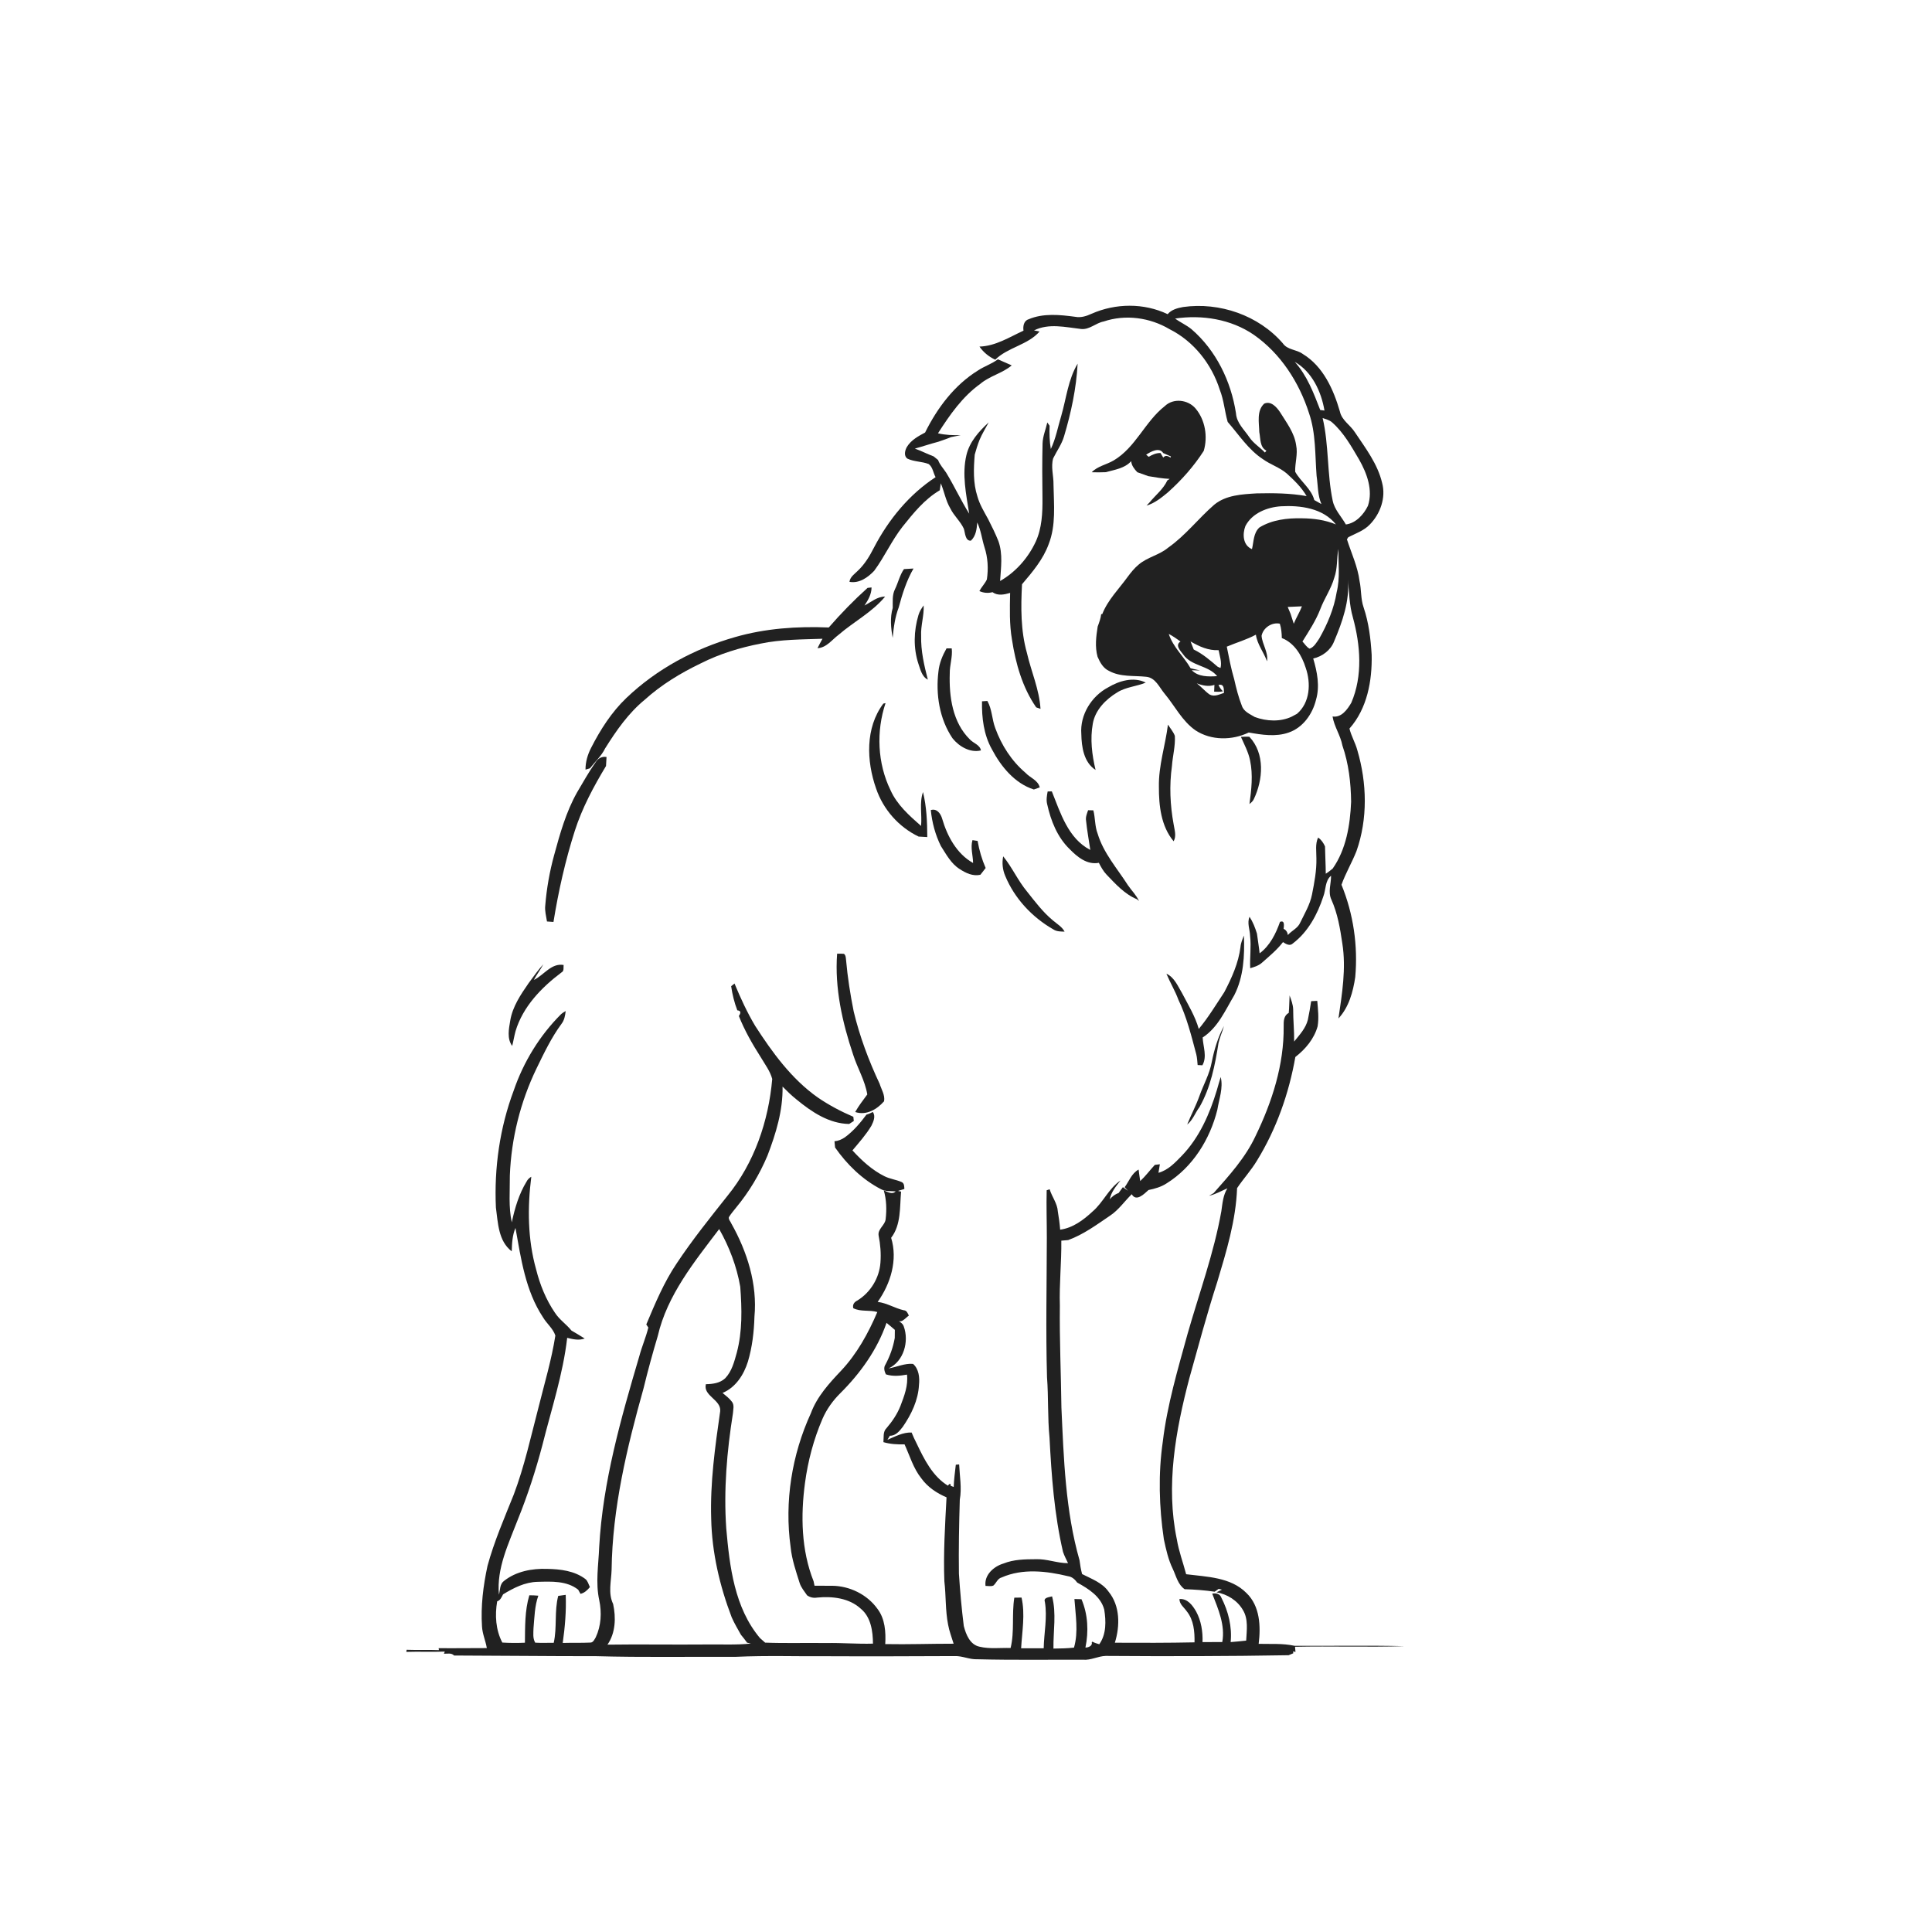 <ns0:svg xmlns:ns0="http://www.w3.org/2000/svg" width="1024pt" height="1024pt" viewBox="0 0 1024 1024" version="1.1">
<ns0:g id="#fefefeff">
<ns0:path fill="#fefefe" opacity="0" d=" M 0.00 0.00 L 1024.00 0.00 L 1024.00 1024.00 L 0.00 1024.00 L 0.00 0.00 M 578.53 166.31 C 575.86 167.54 572.90 168.50 569.95 167.92 C 561.74 166.82 552.92 165.90 545.11 169.25 C 542.59 170.06 542.14 172.98 542.47 175.26 C 534.96 178.71 527.67 183.44 519.14 183.70 C 521.25 186.73 524.14 189.11 527.50 190.64 C 534.17 184.05 544.85 182.83 551.00 175.70 C 550.26 175.55 548.79 175.27 548.05 175.13 C 555.89 171.20 564.76 173.44 573.00 174.37 C 577.47 174.85 580.79 171.16 585.00 170.39 C 596.52 166.51 609.46 168.29 619.85 174.45 C 632.75 180.91 642.23 193.01 646.54 206.67 C 648.70 212.13 649.09 218.04 650.70 223.63 C 656.67 230.46 661.71 238.40 669.46 243.43 C 673.42 246.28 678.24 247.74 681.97 250.93 C 685.93 254.52 689.82 258.28 692.53 262.94 C 683.79 261.38 674.90 261.30 666.06 261.50 C 658.35 261.97 649.78 262.37 643.55 267.52 C 635.14 274.82 628.30 283.86 619.12 290.29 C 614.45 294.23 608.08 295.28 603.47 299.29 C 601.24 301.12 599.44 303.40 597.72 305.70 C 593.06 312.17 587.18 317.92 584.22 325.48 L 583.66 325.51 C 583.39 327.79 582.58 329.95 581.79 332.09 C 580.96 337.42 580.27 342.79 581.73 348.10 C 583.02 351.08 584.70 354.17 587.80 355.59 C 593.83 358.91 600.90 358.00 607.48 358.70 C 612.47 359.16 614.44 364.31 617.27 367.67 C 622.71 374.18 626.55 382.20 633.69 387.14 C 641.98 392.56 653.10 392.48 661.86 388.24 C 668.81 389.48 676.23 390.67 683.06 388.25 C 690.59 385.66 695.66 378.46 697.50 370.95 C 699.64 363.70 698.13 356.10 696.03 349.03 C 700.83 347.96 705.29 344.63 707.09 339.97 C 711.51 329.57 715.43 318.48 714.41 307.01 C 715.08 313.77 715.13 320.65 717.05 327.22 C 721.06 341.90 722.37 358.19 716.22 372.47 C 714.11 376.06 711.00 380.49 706.28 379.75 C 707.17 385.17 710.49 389.74 711.50 395.14 C 714.83 404.73 716.00 414.89 716.12 424.99 C 715.60 437.25 713.53 450.11 706.35 460.36 C 705.17 461.32 703.99 462.29 702.68 463.09 C 702.67 458.25 702.35 453.43 702.28 448.60 C 701.44 446.76 700.32 445.06 698.62 443.92 C 697.00 447.41 697.75 451.28 697.72 454.99 C 697.86 461.44 696.63 467.81 695.39 474.11 C 694.33 479.45 691.49 484.16 689.14 489.01 C 687.89 492.01 684.61 493.24 682.59 495.59 C 682.40 494.03 681.65 492.93 680.34 492.29 C 680.52 490.67 681.04 487.56 678.43 488.61 C 676.24 494.87 673.08 501.23 667.63 505.29 C 667.27 501.79 666.65 498.31 666.21 494.82 C 665.25 491.71 664.07 488.64 662.28 485.92 C 660.87 489.24 662.48 492.66 662.58 496.06 C 663.25 501.76 662.35 507.46 662.64 513.17 C 664.91 512.50 667.26 511.77 669.03 510.12 C 672.87 506.71 676.87 503.42 680.02 499.33 C 681.49 500.33 683.67 501.63 685.24 500.04 C 693.29 493.95 698.32 484.58 701.39 475.14 C 702.81 471.51 702.23 466.84 705.49 464.15 C 705.55 468.40 703.74 472.79 705.68 476.87 C 708.96 484.17 710.31 492.17 711.46 500.05 C 713.56 513.29 711.33 526.68 709.41 539.80 C 714.94 533.86 717.16 525.69 718.31 517.86 C 719.79 501.27 717.34 484.35 711.01 468.94 C 713.20 462.81 716.55 457.19 718.95 451.14 C 724.99 434.01 724.53 415.02 719.44 397.71 C 718.39 393.73 716.20 390.15 715.24 386.16 C 724.65 375.56 727.31 360.82 727.01 347.07 C 726.51 338.59 725.48 330.07 722.76 321.99 C 721.16 317.47 721.60 312.59 720.59 307.96 C 719.60 300.25 716.24 293.18 713.90 285.85 C 714.08 285.57 714.46 285.00 714.64 284.72 C 718.55 282.72 722.91 281.28 726.01 278.02 C 731.59 272.34 734.66 263.79 732.55 255.94 C 730.17 245.86 723.72 237.47 718.07 229.03 C 715.64 225.23 711.19 222.80 710.18 218.14 C 706.79 206.43 701.32 194.16 690.47 187.59 C 687.18 185.17 682.38 185.54 679.92 181.97 C 667.07 167.11 646.37 160.00 627.05 162.73 C 624.08 163.28 620.91 164.09 618.88 166.52 C 606.27 160.50 591.23 160.69 578.53 166.31 M 518.36 196.35 C 505.86 204.10 496.77 216.22 490.32 229.25 C 486.74 231.15 482.92 233.24 480.73 236.79 C 479.64 238.63 478.88 241.64 480.94 243.08 C 484.47 244.78 488.57 244.53 492.19 245.94 C 494.40 247.54 494.61 250.65 495.88 252.91 C 481.89 262.03 470.98 275.38 463.28 290.12 C 460.98 294.64 458.34 299.10 454.59 302.58 C 452.88 304.28 450.55 305.78 450.24 308.39 C 455.42 309.33 459.96 306.09 463.33 302.54 C 468.84 295.08 472.61 286.51 478.33 279.20 C 484.09 272.00 490.02 264.60 498.10 259.86 C 498.26 258.62 498.44 257.38 498.64 256.15 C 500.49 260.52 501.22 265.34 503.69 269.46 C 505.58 273.37 509.04 276.29 510.85 280.22 C 511.56 282.31 511.54 286.84 514.61 286.56 C 517.26 284.10 517.72 280.33 517.95 276.92 C 519.94 281.05 520.42 285.65 521.78 289.99 C 523.60 295.51 523.92 301.40 523.06 307.13 C 522.03 309.35 520.22 311.11 519.09 313.28 C 521.29 314.30 523.70 314.48 526.04 313.87 C 528.86 315.91 532.30 315.16 535.38 314.25 C 535.23 322.53 534.94 330.89 536.38 339.09 C 538.32 351.65 541.87 364.36 549.20 374.91 C 549.77 375.11 550.91 375.52 551.49 375.72 C 550.88 365.49 546.56 355.97 544.29 346.06 C 540.96 334.24 541.05 321.82 541.69 309.67 C 547.19 303.19 552.87 296.54 555.81 288.43 C 559.77 278.41 558.56 267.41 558.38 256.89 C 558.47 252.24 556.89 247.48 558.21 242.92 C 560.12 239.04 562.74 235.47 563.97 231.26 C 567.72 218.72 570.47 205.83 571.17 192.74 C 566.13 201.15 565.19 211.06 562.51 220.30 C 560.71 226.21 559.63 232.37 556.96 237.98 C 556.26 233.91 556.15 229.76 556.31 225.65 C 556.00 225.22 555.39 224.35 555.09 223.92 C 554.27 227.63 552.70 231.19 552.58 235.03 C 552.35 244.69 552.39 254.35 552.53 264.01 C 552.60 271.81 552.26 279.90 548.95 287.11 C 544.93 295.73 538.36 303.22 530.07 307.95 C 530.51 300.92 531.62 293.62 529.18 286.82 C 527.60 282.83 525.69 279.00 523.76 275.19 C 521.62 271.27 519.24 267.41 518.03 263.07 C 515.72 255.95 516.02 248.32 516.63 240.96 C 517.36 238.32 518.16 235.69 519.18 233.15 C 520.51 229.91 522.41 226.96 524.03 223.87 C 518.87 228.63 513.92 234.12 512.24 241.13 C 509.77 251.42 512.10 262.01 513.69 272.25 C 509.29 265.20 505.81 257.63 501.49 250.53 C 500.03 248.30 498.11 246.35 497.19 243.80 C 496.41 243.16 495.63 242.52 494.85 241.90 C 491.48 240.63 488.28 238.98 484.90 237.76 C 489.05 236.63 493.12 235.23 497.29 234.15 C 499.57 233.36 501.87 232.61 504.10 231.66 C 505.79 231.32 507.49 231.00 509.20 230.66 C 505.16 230.70 501.10 230.62 497.15 229.66 C 503.37 219.95 510.09 210.23 519.61 203.43 C 524.57 199.21 531.31 197.86 536.23 193.66 C 533.77 192.61 531.33 191.52 528.90 190.44 C 525.66 192.89 521.72 194.12 518.36 196.35 M 617.33 215.28 C 606.85 223.49 601.95 237.14 590.27 244.04 C 586.48 246.29 581.77 247.04 578.63 250.30 C 581.10 250.39 583.59 250.36 586.06 250.27 C 590.75 248.97 596.14 248.26 599.55 244.43 C 599.75 246.80 601.24 248.62 602.80 250.29 C 604.74 250.99 606.67 251.71 608.64 252.37 C 612.38 252.99 616.13 253.64 619.93 253.82 C 619.63 254.02 619.02 254.43 618.72 254.63 C 616.58 259.25 612.47 262.42 609.30 266.28 C 608.90 266.71 608.09 267.56 607.69 267.98 C 612.02 266.72 615.60 263.78 619.02 260.95 C 626.24 254.49 632.77 247.14 638.01 238.98 C 640.23 231.42 638.80 222.57 633.64 216.47 C 629.62 211.79 621.91 210.86 617.33 215.28 M 479.12 301.63 C 476.85 304.90 476.04 308.88 474.30 312.41 C 472.81 315.44 473.23 318.93 473.17 322.20 C 471.66 327.35 472.19 332.87 473.14 338.08 C 473.64 332.60 474.37 327.11 476.34 321.94 C 478.25 314.83 480.47 307.73 484.18 301.33 C 482.49 301.43 480.80 301.56 479.12 301.63 M 459.83 311.59 C 452.54 318.15 445.69 325.18 439.26 332.58 C 422.53 331.88 405.60 333.04 389.46 337.71 C 368.17 343.80 348.06 354.59 332.00 369.93 C 324.15 377.43 318.24 386.69 313.33 396.31 C 311.47 399.89 310.30 403.85 310.33 407.91 C 310.92 407.73 312.10 407.38 312.69 407.21 C 315.41 403.71 318.77 400.68 320.74 396.65 C 326.64 387.22 333.12 377.91 341.80 370.81 C 350.61 362.85 360.87 356.66 371.54 351.54 C 381.49 346.52 392.23 343.24 403.16 341.12 C 413.95 338.87 424.99 338.94 435.94 338.55 C 435.01 340.20 434.13 341.86 433.29 343.55 C 438.02 343.33 440.97 339.07 444.48 336.45 C 452.54 329.49 462.25 324.51 469.13 316.20 C 464.93 316.18 461.73 319.11 458.21 320.93 C 460.12 318.04 461.94 314.94 461.94 311.36 C 461.41 311.42 460.35 311.53 459.83 311.59 M 486.81 325.98 C 484.29 334.39 484.03 343.55 486.81 351.93 C 487.87 354.92 488.62 358.69 491.77 360.21 C 489.80 352.63 488.03 344.92 488.22 337.02 C 487.95 331.58 489.83 326.32 489.56 320.88 C 488.40 322.44 487.36 324.11 486.81 325.98 M 501.69 343.64 C 499.56 347.41 497.83 351.52 497.40 355.87 C 495.89 367.99 497.92 381.04 504.85 391.30 C 508.30 395.66 514.25 399.13 519.91 397.74 C 519.44 394.79 515.86 393.90 514.02 391.88 C 504.88 382.89 503.00 369.27 503.39 357.02 C 503.31 352.53 504.97 348.17 504.44 343.67 C 503.52 343.66 502.60 343.64 501.69 343.64 M 587.29 364.35 C 578.46 369.03 572.34 378.93 573.12 389.03 C 573.25 395.86 574.41 404.08 580.68 408.09 C 578.75 400.08 577.73 391.71 579.21 383.54 C 580.48 376.31 586.06 370.69 592.11 367.01 C 596.73 364.10 602.33 363.86 607.28 361.79 C 600.84 358.55 593.14 360.85 587.29 364.35 M 520.49 371.71 C 520.31 380.42 521.40 389.44 525.73 397.14 C 530.55 406.29 537.79 415.20 547.97 418.45 C 548.75 418.17 550.31 417.62 551.09 417.34 C 550.18 413.49 545.93 412.24 543.49 409.56 C 536.13 403.31 530.80 394.97 527.52 385.94 C 525.73 381.24 525.84 375.96 523.33 371.54 C 522.38 371.59 521.43 371.65 520.49 371.71 M 468.18 372.93 C 458.55 385.79 459.24 403.39 464.34 417.90 C 468.09 428.98 476.32 438.33 486.88 443.40 C 488.41 443.51 489.94 443.59 491.48 443.66 C 491.44 435.68 491.12 427.56 489.21 419.80 C 487.20 425.50 488.76 431.82 488.18 437.77 C 481.93 432.27 475.44 426.56 471.98 418.79 C 465.06 404.55 464.35 387.60 469.36 372.66 C 469.07 372.73 468.47 372.87 468.18 372.93 M 614.24 417.01 C 614.20 426.99 615.38 437.96 622.05 445.89 C 623.64 443.09 622.51 439.88 622.06 436.95 C 620.18 426.76 619.71 416.30 621.15 406.02 C 621.53 400.67 623.03 395.41 622.69 390.02 C 621.87 387.82 620.27 386.03 619.04 384.06 C 617.67 395.06 614.02 405.81 614.24 417.01 M 657.71 390.56 C 659.52 394.64 661.68 398.64 662.57 403.07 C 664.18 410.69 663.28 418.54 662.24 426.17 C 663.11 425.43 664.04 424.68 664.53 423.60 C 669.49 413.25 670.56 399.38 662.16 390.48 C 660.67 390.41 659.18 390.44 657.71 390.56 M 315.44 404.40 C 311.90 409.37 309.01 414.75 305.86 419.97 C 300.02 430.33 296.79 441.88 293.69 453.28 C 291.29 462.02 289.72 470.98 288.99 480.01 C 288.67 482.84 289.50 485.62 289.91 488.40 C 291.05 488.48 292.20 488.56 293.35 488.65 C 296.00 472.34 299.61 456.15 304.65 440.39 C 308.55 428.23 314.62 416.90 321.20 406.00 C 321.29 404.40 321.39 402.81 321.47 401.23 C 318.86 400.71 316.64 402.19 315.44 404.40 M 555.28 419.50 C 554.86 421.72 554.45 424.02 555.03 426.27 C 556.95 435.00 560.42 443.77 566.98 450.09 C 570.98 454.21 576.25 458.51 582.41 457.31 C 583.56 459.52 584.76 461.76 586.51 463.58 C 591.30 468.56 596.08 473.94 602.62 476.62 C 602.89 476.86 603.43 477.33 603.70 477.57 C 602.26 474.42 599.75 472.00 597.82 469.18 C 592.15 460.30 584.87 452.16 581.78 441.88 C 580.23 437.91 580.55 433.58 579.50 429.50 C 578.57 429.47 577.64 429.45 576.72 429.43 C 576.10 431.22 575.30 433.05 575.64 435.01 C 576.17 440.19 577.12 445.32 577.88 450.48 C 566.16 444.46 562.06 430.85 557.49 419.45 C 556.94 419.46 555.83 419.49 555.28 419.50 M 493.35 429.35 C 493.99 435.94 495.74 442.50 498.70 448.44 C 501.51 452.82 504.07 457.73 508.60 460.59 C 511.86 462.71 515.65 464.60 519.66 463.61 C 520.59 462.43 521.51 461.24 522.42 460.06 C 520.41 455.47 519.01 450.64 518.15 445.71 C 517.24 445.57 516.33 445.43 515.43 445.29 C 514.28 449.28 515.70 453.36 515.76 457.41 C 507.10 452.56 502.05 443.18 499.36 433.92 C 498.61 431.25 496.54 428.34 493.35 429.35 M 532.80 464.26 C 537.75 476.26 547.11 486.22 558.33 492.62 C 560.08 493.79 562.23 493.71 564.25 493.79 C 562.90 491.17 560.22 489.73 558.09 487.86 C 552.77 483.47 548.63 477.93 544.37 472.57 C 539.52 466.77 536.48 459.74 531.71 453.87 C 531.00 457.33 531.40 461.02 532.80 464.26 M 659.30 495.86 C 658.52 497.84 657.65 499.82 657.48 501.97 C 656.41 510.45 652.83 518.38 648.89 525.88 C 644.53 532.47 640.44 539.27 635.37 545.36 C 633.47 538.64 629.78 532.63 626.57 526.48 C 624.27 522.69 622.51 518.06 618.22 516.08 C 620.16 520.75 622.82 525.10 624.57 529.87 C 628.98 539.04 631.44 548.95 634.04 558.75 C 634.51 560.62 634.59 562.56 634.77 564.49 C 635.61 564.53 636.45 564.57 637.30 564.62 C 639.90 560.00 637.67 554.78 637.43 549.89 C 645.56 544.61 649.43 535.46 654.20 527.45 C 659.16 517.74 659.72 506.55 659.30 495.86 M 443.69 505.47 C 442.34 523.68 446.44 541.86 452.20 559.04 C 454.46 566.13 458.46 572.66 459.68 580.08 C 457.44 583.11 455.13 586.10 453.27 589.39 C 459.20 591.35 464.79 588.01 468.58 583.69 C 469.16 580.41 467.16 577.43 466.22 574.43 C 460.44 562.12 455.63 549.32 452.47 536.07 C 450.68 527.10 449.24 518.04 448.44 508.92 C 448.29 507.75 448.34 506.34 447.31 505.55 C 446.10 505.43 444.89 505.46 443.69 505.47 M 280.18 521.09 C 275.98 527.17 271.64 533.53 270.43 540.99 C 269.69 545.35 268.63 550.52 271.47 554.37 C 272.15 551.77 272.54 549.11 273.25 546.53 C 277.14 533.54 287.01 523.36 297.60 515.41 C 299.12 514.64 298.55 512.82 298.73 511.46 C 292.15 510.32 288.26 516.89 282.97 519.37 C 284.48 516.52 286.47 513.95 287.97 511.09 C 285.10 514.20 282.72 517.72 280.18 521.09 M 387.53 522.71 C 388.16 527.08 389.21 531.38 390.80 535.50 C 392.99 535.67 392.57 537.18 391.60 538.48 C 394.67 546.25 398.85 553.50 403.34 560.54 C 405.49 564.21 408.19 567.70 409.30 571.88 C 407.36 594.17 399.82 616.35 385.57 633.82 C 376.30 645.50 366.95 657.15 358.69 669.58 C 351.91 679.63 347.23 690.87 342.55 701.99 C 342.82 702.40 343.36 703.22 343.63 703.63 C 342.37 708.77 340.21 713.67 338.85 718.80 C 329.09 751.86 319.49 785.36 317.58 819.97 C 317.23 829.36 315.57 838.85 317.62 848.17 C 318.99 854.71 318.62 861.71 315.75 867.82 C 315.08 868.90 314.45 870.58 312.94 870.60 C 308.05 870.83 303.15 870.65 298.26 870.80 C 299.45 862.36 300.19 853.84 299.84 845.31 C 298.85 845.45 296.86 845.73 295.87 845.86 C 293.74 853.98 295.33 862.53 293.49 870.72 C 290.22 870.68 286.94 870.87 283.67 870.65 C 282.30 868.30 282.71 865.53 282.77 862.96 C 283.29 857.18 283.35 851.28 285.32 845.75 C 283.73 845.57 282.14 845.56 280.55 845.54 C 278.12 853.69 278.32 862.26 278.22 870.67 C 274.23 870.86 270.23 870.84 266.24 870.59 C 262.72 863.92 262.26 856.07 263.51 848.74 C 265.25 848.19 265.86 846.47 266.65 845.03 C 272.21 841.64 278.25 838.54 284.91 838.41 C 292.18 838.22 300.39 837.76 306.44 842.56 C 306.75 843.11 307.36 844.22 307.67 844.77 C 309.79 844.30 311.33 842.80 312.66 841.19 C 311.92 839.71 311.57 837.93 310.21 836.87 C 304.45 832.55 297.02 831.68 290.03 831.54 C 281.99 831.26 273.47 832.84 267.06 837.99 C 264.81 839.68 265.14 842.77 264.45 845.21 C 263.11 831.27 269.57 818.20 274.41 805.52 C 279.63 792.63 283.94 779.38 287.48 765.94 C 292.19 747.08 298.40 728.45 300.62 709.08 C 303.68 709.84 306.82 710.58 309.90 709.45 C 307.60 707.98 305.24 706.59 302.88 705.22 C 300.20 701.87 296.50 699.46 294.15 695.82 C 289.40 688.87 286.18 680.93 284.15 672.79 C 279.66 656.88 279.53 640.00 281.60 623.70 C 280.55 624.29 279.67 625.12 279.13 626.21 C 275.07 632.82 272.85 640.34 271.26 647.87 C 269.47 639.71 270.29 631.30 270.23 623.02 C 270.98 603.44 275.82 584.00 284.35 566.35 C 288.32 558.20 292.23 549.95 297.63 542.63 C 299.13 540.71 299.55 538.24 299.82 535.88 C 298.97 536.32 298.18 536.85 297.46 537.46 C 286.06 548.79 277.47 562.84 272.27 578.03 C 264.89 597.75 261.87 619.02 262.84 640.02 C 263.95 648.10 264.09 657.80 271.23 663.22 C 271.36 659.02 271.54 654.76 273.21 650.85 C 276.13 667.07 278.49 684.12 287.79 698.18 C 289.77 701.54 293.15 704.16 294.35 707.88 C 292.34 720.76 288.57 733.27 285.43 745.90 C 281.37 761.40 277.98 777.13 272.30 792.15 C 267.32 804.61 261.93 816.96 258.39 829.93 C 256.12 840.45 254.76 851.28 255.47 862.05 C 255.68 866.00 257.38 869.65 258.03 873.52 C 249.52 873.50 241.00 873.66 232.49 873.56 L 232.64 874.59 C 226.93 874.35 221.22 874.63 215.52 874.41 L 215.36 875.54 C 222.15 875.31 228.95 875.66 235.73 875.37 L 235.30 876.52 C 237.11 876.55 239.26 875.94 240.68 877.46 C 265.80 877.52 290.92 877.84 316.04 877.81 C 340.68 878.50 365.34 878.04 389.99 878.15 C 406.66 877.37 423.36 877.99 440.04 877.84 C 462.02 877.96 484.00 877.83 505.98 877.76 C 510.08 877.60 513.88 879.64 518.00 879.44 C 536.68 879.92 555.38 879.62 574.07 879.69 C 578.23 880.04 581.97 877.78 586.07 877.67 C 618.38 877.90 650.70 877.87 683.00 877.30 C 683.62 877.04 684.85 876.53 685.47 876.27 L 685.36 875.27 L 686.64 875.56 C 686.58 874.88 686.45 873.51 686.39 872.82 C 705.71 872.41 725.04 873.09 744.35 872.50 C 724.96 872.03 705.51 872.43 686.11 872.30 C 679.87 870.94 673.45 871.44 667.12 871.27 C 668.28 862.00 667.84 851.20 660.63 844.32 C 652.29 835.89 639.66 835.77 628.68 834.37 C 627.07 828.20 624.78 822.21 623.75 815.90 C 617.80 787.47 623.09 758.22 630.36 730.56 C 635.15 713.48 639.71 696.34 645.17 679.46 C 650.03 663.24 655.06 646.77 655.68 629.73 C 659.03 624.75 663.12 620.31 666.22 615.15 C 676.52 598.41 683.16 579.56 686.56 560.23 C 691.91 556.09 696.50 550.62 698.36 544.01 C 699.11 539.53 698.55 534.97 698.18 530.48 C 697.09 530.52 696.01 530.57 694.94 530.64 C 694.47 533.93 693.86 537.19 693.20 540.45 C 692.09 545.01 688.77 548.49 685.92 552.05 C 686.02 546.35 685.38 540.68 685.41 534.99 C 685.33 532.42 684.38 529.99 683.51 527.61 C 683.33 530.70 683.37 533.79 683.06 536.88 C 680.36 538.28 680.33 541.33 680.37 544.00 C 680.61 564.30 674.22 584.09 665.43 602.18 C 660.09 613.61 651.53 623.02 643.25 632.36 C 642.42 632.82 641.60 633.30 640.80 633.80 C 644.25 633.03 647.32 631.22 650.54 629.84 C 648.25 633.47 647.94 637.81 647.34 641.95 C 643.41 664.13 635.62 685.33 629.45 706.93 C 624.28 725.77 618.63 744.60 616.31 764.07 C 613.83 781.23 614.34 798.73 616.87 815.85 C 618.02 821.21 619.20 826.64 621.62 831.59 C 623.39 835.34 624.27 839.80 627.89 842.32 C 633.21 842.46 638.53 842.86 643.80 843.64 C 644.49 843.11 645.19 842.62 645.91 842.15 C 646.36 842.25 647.24 842.45 647.68 842.54 C 646.69 842.99 645.72 843.46 644.76 843.95 C 650.47 844.96 655.83 848.26 658.77 853.34 C 661.74 858.19 660.77 864.17 660.50 869.56 C 657.75 869.86 655.01 870.13 652.27 870.34 C 653.08 862.21 651.06 854.06 647.37 846.85 C 646.64 844.73 644.49 844.25 642.50 844.66 C 645.67 852.80 649.47 861.35 647.83 870.31 C 644.34 870.32 640.85 870.32 637.36 870.35 C 637.56 864.79 636.66 859.08 633.99 854.16 C 632.11 850.88 629.39 847.17 625.13 847.53 C 625.12 850.30 627.60 851.96 629.03 854.06 C 632.71 858.65 633.23 864.81 633.12 870.48 C 619.05 870.78 604.97 870.75 590.90 870.68 C 593.66 861.79 593.73 851.16 587.58 843.63 C 584.21 838.82 578.53 836.85 573.53 834.28 C 572.89 831.87 572.47 829.42 572.17 826.96 C 564.67 800.68 563.81 773.12 562.57 745.99 C 562.35 727.98 561.53 710.00 561.75 691.99 C 561.39 680.49 562.65 669.06 562.52 657.57 C 563.72 657.47 564.92 657.37 566.13 657.27 C 574.26 654.33 581.25 649.13 588.36 644.32 C 592.91 641.31 595.98 636.72 599.85 632.96 C 602.24 637.18 606.46 632.77 608.73 630.74 C 612.06 630.06 615.39 629.12 618.28 627.24 C 632.16 618.62 641.32 603.86 645.22 588.19 C 646.13 582.46 648.43 576.65 647.00 570.82 C 646.25 573.11 645.66 575.44 644.97 577.75 C 641.18 590.35 635.72 602.84 626.50 612.45 C 622.91 616.15 619.15 620.21 614.01 621.61 C 614.19 620.48 614.56 618.21 614.75 617.08 C 614.08 617.16 612.75 617.32 612.08 617.41 C 609.47 620.23 607.17 623.36 604.34 625.99 C 604.03 623.95 603.72 621.92 603.48 619.89 C 599.72 621.95 598.49 626.02 596.08 629.26 C 596.53 629.73 597.44 630.67 597.89 631.14 C 596.97 630.50 596.05 629.86 595.15 629.22 C 594.40 630.26 593.64 631.32 592.86 632.35 C 590.99 632.95 589.48 634.16 588.22 635.63 C 588.92 631.76 591.57 628.71 593.89 625.69 C 587.61 629.91 584.73 637.32 579.05 642.15 C 574.24 646.64 568.59 650.85 561.90 651.76 C 561.67 648.52 561.21 645.32 560.67 642.12 C 560.44 637.82 557.54 634.37 556.34 630.34 C 555.95 630.47 555.16 630.74 554.76 630.87 C 554.55 639.26 554.85 647.65 554.84 656.04 C 554.80 680.70 554.24 705.36 554.94 730.00 C 555.75 740.61 555.21 751.28 556.26 761.88 C 557.31 782.21 558.79 802.65 563.42 822.54 C 564.10 824.60 565.17 826.52 566.08 828.51 C 560.30 828.54 554.81 826.17 549.02 826.41 C 543.24 826.44 537.30 826.50 531.86 828.70 C 526.74 830.21 521.56 834.76 522.35 840.58 C 523.73 840.52 525.24 840.98 526.54 840.36 C 528.09 839.02 528.73 836.64 530.88 836.09 C 542.00 831.19 554.65 832.66 566.12 835.43 C 568.19 835.70 569.75 837.15 570.94 838.79 C 576.87 842.05 583.40 846.11 585.26 853.08 C 586.25 859.26 586.43 866.15 582.64 871.49 C 581.36 871.12 580.10 870.73 578.95 870.11 C 578.87 870.20 578.72 870.37 578.64 870.46 C 579.18 872.34 576.82 873.25 575.30 873.25 C 577.06 864.75 576.66 855.65 573.20 847.61 C 571.95 847.57 570.70 847.54 569.47 847.52 C 570.05 856.07 571.67 864.87 569.24 873.27 C 565.62 873.69 561.98 873.73 558.35 873.78 C 558.20 864.58 560.02 855.12 557.62 846.11 C 556.18 846.58 552.93 846.63 553.81 849.03 C 555.18 857.20 553.35 865.41 553.18 873.61 C 549.19 873.63 545.21 873.62 541.22 873.62 C 541.72 864.70 543.44 855.58 541.44 846.74 C 540.16 846.76 538.88 846.78 537.61 846.80 C 536.18 855.64 537.78 864.74 535.64 873.47 C 530.17 873.30 524.58 874.08 519.21 872.79 C 514.09 871.74 511.96 866.27 510.82 861.77 C 509.67 852.56 508.84 843.30 508.25 834.04 C 508.07 820.98 508.32 807.92 508.71 794.87 C 509.84 788.66 508.64 782.40 508.37 776.18 C 507.93 776.22 507.04 776.29 506.60 776.33 C 506.15 780.25 505.62 784.16 505.48 788.12 L 503.86 787.49 C 503.99 785.86 503.01 786.54 502.41 787.43 C 494.29 782.47 489.83 773.44 485.86 765.12 C 484.88 763.21 483.97 761.25 483.17 759.27 C 478.64 759.08 474.43 761.39 470.36 763.13 C 470.78 762.40 471.21 761.68 471.65 760.97 C 474.73 761.05 476.79 758.46 478.50 756.24 C 483.04 749.67 486.67 742.12 487.08 734.02 C 487.50 730.17 487.03 725.58 483.94 722.89 C 479.57 722.47 475.28 724.58 470.95 725.29 C 479.02 721.58 481.93 710.95 479.00 702.99 C 478.41 701.13 476.39 700.50 475.21 699.10 C 477.36 702.24 479.84 698.49 481.71 697.30 C 481.12 696.07 480.60 694.51 478.98 694.46 C 474.24 693.38 470.05 690.60 465.18 690.04 C 472.06 680.36 475.92 667.74 472.32 656.07 C 477.67 649.12 476.85 639.83 477.59 631.58 L 475.99 631.21 C 477.10 630.86 478.20 630.50 479.33 630.18 C 479.26 628.81 479.33 627.09 477.81 626.48 C 474.90 625.22 471.68 624.86 468.83 623.45 C 462.23 620.17 456.75 615.12 451.81 609.74 C 455.34 605.53 459.02 601.42 461.85 596.70 C 462.95 594.43 464.21 591.73 462.64 589.36 C 461.53 589.89 460.43 590.46 459.24 590.78 C 455.92 595.23 452.32 599.51 447.80 602.81 C 446.14 603.93 444.30 604.74 442.29 604.89 C 442.37 605.99 442.48 607.09 442.61 608.20 C 448.96 617.28 457.13 625.25 467.04 630.35 C 469.42 631.60 472.15 631.23 474.73 631.46 C 472.79 633.40 470.48 631.65 468.43 630.97 C 469.86 635.88 470.00 641.07 469.42 646.13 C 469.13 649.41 465.13 651.34 465.68 654.82 C 466.62 659.53 467.02 664.34 466.66 669.14 C 466.11 677.30 461.40 685.03 454.42 689.30 C 452.76 690.12 451.77 691.43 452.26 693.37 C 456.17 695.39 460.84 694.16 465.00 695.41 C 460.21 706.65 454.22 717.54 445.80 726.50 C 439.46 733.19 433.05 740.21 429.80 749.00 C 419.69 771.05 415.71 795.89 419.04 819.95 C 419.69 826.51 421.86 832.77 423.83 839.02 C 424.61 841.48 426.35 843.44 427.77 845.56 C 429.34 846.66 431.17 847.08 433.08 846.75 C 441.08 845.97 450.05 846.96 456.21 852.63 C 461.61 857.06 462.65 864.59 462.69 871.16 C 454.45 871.42 446.23 870.67 437.99 870.85 C 427.17 870.68 416.35 871.05 405.54 870.63 C 404.64 869.79 403.72 868.99 402.80 868.21 C 389.27 852.13 386.70 830.24 384.93 810.08 C 383.51 789.70 385.27 769.23 388.47 749.10 C 388.58 747.10 389.29 744.81 388.01 743.05 C 386.63 741.16 384.73 739.76 382.96 738.28 C 389.90 735.42 394.27 728.61 396.41 721.68 C 398.70 713.98 399.64 705.93 399.87 697.92 C 401.49 680.59 396.02 663.41 387.60 648.44 C 387.17 647.35 386.07 646.38 386.30 645.16 C 387.41 643.33 388.84 641.72 390.15 640.04 C 397.01 631.78 402.58 622.45 406.75 612.56 C 411.25 600.86 415.00 588.57 414.77 575.91 C 417.15 578.33 419.59 580.70 422.26 582.82 C 430.21 589.35 439.38 595.54 450.07 595.73 C 450.68 595.33 451.91 594.54 452.53 594.15 C 452.44 593.40 452.36 592.66 452.29 591.92 C 445.69 589.09 439.30 585.71 433.38 581.65 C 419.50 571.83 409.36 557.85 400.25 543.73 C 395.98 536.56 392.49 528.97 389.30 521.28 C 388.86 521.64 387.97 522.35 387.53 522.71 M 642.27 562.85 C 641.13 569.18 637.90 574.82 635.75 580.82 C 633.91 586.03 631.28 590.90 629.24 596.02 C 632.26 593.65 633.47 589.78 635.75 586.79 C 641.66 576.44 644.00 564.51 645.83 552.85 C 646.51 549.74 647.90 546.85 648.73 543.79 C 645.56 549.75 643.57 556.25 642.27 562.85 Z" />
<ns0:path fill="#fefefe" opacity="0" d=" M 622.83 168.84 C 637.09 166.72 652.46 169.16 664.50 177.41 C 678.74 187.33 688.59 202.64 693.82 219.03 C 697.49 229.68 696.96 241.11 697.82 252.19 C 698.57 257.20 698.32 262.43 700.37 267.17 C 699.10 266.47 697.83 265.77 696.60 265.04 C 695.01 259.00 689.40 255.33 686.47 250.03 C 686.32 245.33 687.98 240.66 686.98 235.97 C 686.08 229.38 681.86 223.99 678.47 218.49 C 676.67 215.80 673.62 212.29 670.03 213.96 C 665.95 217.76 667.34 224.05 667.45 229.02 C 668.15 232.38 667.64 237.04 671.22 238.85 C 671.03 239.10 670.63 239.61 670.44 239.86 C 667.80 237.06 664.39 235.02 662.21 231.80 C 659.49 227.74 655.44 224.23 655.09 219.03 C 652.50 202.14 644.56 185.70 631.49 174.46 C 628.81 172.27 625.60 170.89 622.83 168.84 Z" />
<ns0:path fill="#fefefe" opacity="0" d=" M 686.25 191.79 C 695.40 197.03 700.30 207.54 702.00 217.60 C 701.44 217.52 700.31 217.37 699.74 217.29 C 696.26 208.30 692.80 199.09 686.25 191.79 Z" />
<ns0:path fill="#fefefe" opacity="0" d=" M 701.02 221.55 C 702.72 222.23 704.66 222.59 706.06 223.89 C 712.23 229.32 716.27 236.63 720.39 243.63 C 724.51 250.91 727.80 259.77 725.03 268.10 C 722.79 272.72 718.67 277.27 713.34 277.98 C 710.99 273.79 707.33 270.20 706.35 265.35 C 703.31 250.92 704.40 235.92 701.02 221.55 Z" />
<ns0:path fill="#fefefe" opacity="0" d=" M 607.48 241.00 C 609.86 239.40 614.48 236.83 616.52 240.13 C 617.86 240.75 619.22 241.35 620.61 241.93 C 620.57 242.08 620.48 242.38 620.44 242.52 C 619.08 241.68 617.69 241.10 616.54 242.52 C 616.18 241.92 615.45 240.71 615.09 240.11 C 612.81 240.05 610.76 240.98 608.85 242.12 C 608.39 241.74 607.93 241.37 607.48 241.00 Z" />
<ns0:path fill="#fefefe" opacity="0" d=" M 660.08 278.83 C 663.61 271.97 671.60 268.84 678.93 268.34 C 689.24 267.76 701.24 269.33 708.07 277.96 C 702.36 275.58 696.16 274.75 690.01 274.71 C 682.30 274.53 674.24 275.48 667.54 279.55 C 664.30 282.45 664.52 287.15 663.57 291.05 C 658.74 289.05 658.45 283.08 660.08 278.83 Z" />
<ns0:path fill="#fefefe" opacity="0" d=" M 707.19 306.23 C 708.96 301.32 708.47 296.03 709.32 290.95 C 709.35 298.60 710.32 306.39 708.46 313.91 C 707.05 322.60 703.56 330.82 699.24 338.43 C 697.84 340.43 696.56 342.94 694.14 343.81 C 692.49 343.01 691.57 341.27 690.32 340.02 C 693.79 334.48 697.42 328.97 699.79 322.85 C 701.92 317.16 705.54 312.12 707.19 306.23 Z" />
<ns0:path fill="#fefefe" opacity="0" d=" M 682.51 321.70 C 685.02 321.62 687.53 321.47 690.05 321.36 C 688.84 324.55 686.99 327.43 685.72 330.59 C 685.19 328.82 684.61 327.07 684.03 325.32 C 683.53 324.10 683.02 322.90 682.51 321.70 Z" />
<ns0:path fill="#fefefe" opacity="0" d=" M 668.66 336.99 C 669.47 332.76 674.09 329.67 678.33 330.56 C 679.12 333.02 679.34 335.60 679.39 338.18 C 686.07 340.76 690.00 347.40 692.05 353.94 C 694.89 362.07 694.38 372.38 687.44 378.33 C 686.52 378.81 685.62 379.29 684.73 379.79 C 678.70 382.70 671.25 382.34 665.07 380.03 C 662.47 378.47 659.20 377.16 658.19 374.02 C 656.40 369.49 655.22 364.75 654.15 360.02 C 652.46 354.35 651.39 348.53 650.22 342.74 C 655.34 340.57 660.74 339.05 665.65 336.39 C 666.35 341.55 669.83 345.67 671.54 350.50 C 672.33 345.68 669.03 341.63 668.66 336.99 Z" />
<ns0:path fill="#fefefe" opacity="0" d=" M 619.47 335.99 C 621.65 337.15 623.70 338.55 625.69 340.02 C 622.64 341.96 625.63 344.90 627.07 346.80 C 631.33 353.11 640.48 352.60 645.12 358.37 C 640.56 358.69 635.04 358.77 631.66 355.22 C 633.12 355.25 634.58 355.30 636.06 355.37 C 634.39 354.94 632.72 354.55 631.05 354.19 C 627.44 347.95 621.71 342.96 619.47 335.99 Z" />
<ns0:path fill="#fefefe" opacity="0" d=" M 631.02 339.99 C 635.57 342.63 640.49 344.89 645.89 344.60 C 646.45 347.70 647.69 350.86 646.90 354.04 C 646.53 353.88 645.80 353.57 645.44 353.42 C 641.46 350.01 637.46 346.55 632.70 344.26 C 632.13 342.83 631.57 341.41 631.02 339.99 Z" />
<ns0:path fill="#fefefe" opacity="0" d=" M 634.32 362.18 C 637.30 363.34 640.53 364.08 643.67 363.01 C 643.61 364.20 643.56 365.39 643.52 366.59 C 645.07 366.68 646.65 366.76 648.20 366.41 C 647.15 365.44 646.36 364.31 645.84 363.01 C 648.93 362.38 648.63 365.13 648.73 367.26 C 646.28 368.03 643.58 369.50 641.08 368.08 C 638.63 366.35 636.70 364.00 634.32 362.18 Z" />
<ns0:path fill="#fefefe" opacity="0" d=" M 348.63 708.11 C 353.63 686.42 368.04 668.77 381.18 651.43 C 386.56 660.91 390.49 671.26 392.35 682.02 C 393.23 693.68 393.54 705.63 390.49 717.03 C 389.17 721.76 387.89 726.84 384.39 730.49 C 381.64 733.10 377.73 733.58 374.12 733.66 C 372.59 739.89 382.35 741.89 381.71 747.99 C 379.00 766.86 376.34 785.88 376.95 804.99 C 377.33 822.88 381.44 840.51 387.80 857.18 C 389.20 860.39 391.01 863.40 392.72 866.47 C 393.86 867.81 394.93 869.21 395.97 870.65 C 396.63 870.79 397.29 870.95 397.96 871.12 C 389.98 871.96 381.95 871.48 373.95 871.61 C 356.62 871.77 339.29 871.45 321.97 871.70 C 326.30 865.47 326.52 857.31 324.97 850.14 C 322.21 844.45 323.98 838.07 324.16 832.05 C 324.58 799.32 332.29 767.23 341.09 735.87 C 343.35 726.55 345.88 717.30 348.63 708.11 Z" />
<ns0:path fill="#fefefe" opacity="0" d=" M 469.88 701.14 C 471.38 702.32 472.82 703.61 474.29 704.86 C 474.27 706.28 474.26 707.71 474.24 709.16 C 473.37 714.08 471.69 718.81 469.32 723.22 C 468.20 724.87 468.75 726.78 469.53 728.43 C 473.17 729.63 477.01 729.24 480.72 728.57 C 481.42 734.30 479.29 739.85 477.28 745.12 C 475.57 749.47 472.94 753.36 469.91 756.90 C 467.85 758.84 468.50 761.84 468.23 764.37 C 471.87 765.44 475.65 765.63 479.43 765.54 C 482.22 771.64 484.08 778.27 488.36 783.60 C 491.68 788.19 496.51 791.42 501.68 793.62 C 500.89 808.42 499.97 823.26 500.53 838.09 C 501.44 845.75 501.01 853.54 502.52 861.14 C 503.14 864.59 504.43 867.86 505.44 871.20 C 493.36 871.18 481.28 871.64 469.20 871.40 C 469.55 865.04 469.12 858.06 465.13 852.80 C 459.67 845.12 450.36 840.57 440.99 840.49 C 437.89 840.46 434.80 840.52 431.71 840.46 C 431.58 839.87 431.34 838.69 431.22 838.10 C 424.67 821.61 424.33 803.32 426.67 785.93 C 428.23 774.31 431.26 762.86 435.90 752.08 C 438.11 746.96 441.41 742.37 445.36 738.45 C 455.99 727.88 464.95 715.38 469.88 701.14 Z" />
</ns0:g>
<ns0:g id="#212121ff">
<ns0:path fill="#212121" opacity="1.00" d=" M 578.53 166.31 C 591.23 160.69 606.27 160.50 618.88 166.52 C 620.91 164.09 624.08 163.28 627.05 162.73 C 646.37 160.00 667.07 167.11 679.92 181.97 C 682.38 185.54 687.18 185.17 690.47 187.59 C 701.32 194.16 706.79 206.43 710.18 218.14 C 711.19 222.80 715.64 225.23 718.07 229.03 C 723.72 237.47 730.17 245.86 732.55 255.94 C 734.66 263.79 731.59 272.34 726.01 278.02 C 722.91 281.28 718.55 282.72 714.64 284.72 C 714.46 285.00 714.08 285.57 713.90 285.85 C 716.24 293.18 719.60 300.25 720.59 307.96 C 721.60 312.59 721.16 317.47 722.76 321.99 C 725.48 330.07 726.51 338.59 727.01 347.07 C 727.31 360.82 724.65 375.56 715.24 386.16 C 716.20 390.15 718.39 393.73 719.44 397.71 C 724.53 415.02 724.99 434.01 718.95 451.14 C 716.55 457.19 713.20 462.81 711.01 468.94 C 717.34 484.35 719.79 501.27 718.31 517.86 C 717.16 525.69 714.94 533.86 709.41 539.80 C 711.33 526.68 713.56 513.29 711.46 500.05 C 710.31 492.17 708.96 484.17 705.68 476.87 C 703.74 472.79 705.55 468.40 705.49 464.15 C 702.23 466.84 702.81 471.51 701.39 475.14 C 698.32 484.58 693.29 493.95 685.24 500.04 C 683.67 501.63 681.49 500.33 680.02 499.33 C 676.87 503.42 672.87 506.71 669.03 510.12 C 667.26 511.77 664.91 512.50 662.64 513.17 C 662.35 507.46 663.25 501.76 662.58 496.06 C 662.48 492.66 660.87 489.24 662.28 485.92 C 664.07 488.64 665.25 491.71 666.21 494.82 C 666.65 498.31 667.27 501.79 667.63 505.29 C 673.08 501.23 676.24 494.87 678.43 488.61 C 681.04 487.56 680.52 490.67 680.34 492.29 C 681.65 492.93 682.40 494.03 682.59 495.59 C 684.61 493.24 687.89 492.01 689.14 489.01 C 691.49 484.16 694.33 479.45 695.39 474.11 C 696.63 467.81 697.86 461.44 697.72 454.99 C 697.75 451.28 697.00 447.41 698.62 443.92 C 700.32 445.06 701.44 446.76 702.28 448.60 C 702.35 453.43 702.67 458.25 702.68 463.09 C 703.99 462.29 705.17 461.32 706.35 460.36 C 713.53 450.11 715.60 437.25 716.12 424.99 C 716.00 414.89 714.83 404.73 711.50 395.14 C 710.49 389.74 707.17 385.17 706.28 379.75 C 711.00 380.49 714.11 376.06 716.22 372.47 C 722.37 358.19 721.06 341.90 717.05 327.22 C 715.13 320.65 715.08 313.77 714.41 307.01 C 715.43 318.48 711.51 329.57 707.09 339.97 C 705.29 344.63 700.83 347.96 696.03 349.03 C 698.13 356.10 699.64 363.70 697.50 370.95 C 695.66 378.46 690.59 385.66 683.06 388.25 C 676.23 390.67 668.81 389.48 661.86 388.24 C 653.10 392.48 641.98 392.56 633.69 387.14 C 626.55 382.20 622.71 374.18 617.27 367.67 C 614.44 364.31 612.47 359.16 607.48 358.70 C 600.90 358.00 593.83 358.91 587.80 355.59 C 584.70 354.17 583.02 351.08 581.73 348.10 C 580.27 342.79 580.96 337.42 581.79 332.09 C 582.58 329.95 583.39 327.79 583.66 325.51 L 584.22 325.48 C 587.18 317.92 593.06 312.17 597.72 305.70 C 599.44 303.40 601.24 301.12 603.47 299.29 C 608.08 295.28 614.45 294.23 619.12 290.29 C 628.30 283.86 635.14 274.82 643.55 267.52 C 649.78 262.37 658.35 261.97 666.06 261.50 C 674.90 261.30 683.79 261.38 692.53 262.94 C 689.82 258.28 685.93 254.52 681.97 250.93 C 678.24 247.74 673.42 246.28 669.46 243.43 C 661.71 238.40 656.67 230.46 650.70 223.63 C 649.09 218.04 648.70 212.13 646.54 206.67 C 642.23 193.01 632.75 180.91 619.85 174.45 C 609.46 168.29 596.52 166.51 585.00 170.39 C 580.79 171.16 577.47 174.85 573.00 174.37 C 564.76 173.44 555.89 171.20 548.05 175.13 C 548.79 175.27 550.26 175.55 551.00 175.70 C 544.85 182.83 534.17 184.05 527.50 190.64 C 524.14 189.11 521.25 186.73 519.14 183.70 C 527.67 183.44 534.96 178.71 542.47 175.26 C 542.14 172.98 542.59 170.06 545.11 169.25 C 552.92 165.90 561.74 166.82 569.95 167.92 C 572.90 168.50 575.86 167.54 578.53 166.31 M 622.83 168.84 C 625.60 170.89 628.81 172.27 631.49 174.46 C 644.56 185.70 652.50 202.14 655.09 219.03 C 655.44 224.23 659.49 227.74 662.21 231.80 C 664.39 235.02 667.80 237.06 670.44 239.86 C 670.63 239.61 671.03 239.10 671.22 238.85 C 667.64 237.04 668.15 232.38 667.45 229.02 C 667.34 224.05 665.95 217.76 670.03 213.96 C 673.62 212.29 676.67 215.80 678.47 218.49 C 681.86 223.99 686.08 229.38 686.98 235.97 C 687.98 240.66 686.32 245.33 686.47 250.03 C 689.40 255.33 695.01 259.00 696.60 265.04 C 697.83 265.77 699.10 266.47 700.37 267.17 C 698.32 262.43 698.57 257.20 697.82 252.19 C 696.96 241.11 697.49 229.68 693.82 219.03 C 688.59 202.64 678.74 187.33 664.50 177.41 C 652.46 169.16 637.09 166.72 622.83 168.84 M 686.25 191.79 C 692.80 199.09 696.26 208.30 699.74 217.29 C 700.31 217.37 701.44 217.52 702.00 217.60 C 700.30 207.54 695.40 197.03 686.25 191.79 M 701.02 221.55 C 704.40 235.92 703.31 250.92 706.35 265.35 C 707.33 270.20 710.99 273.79 713.34 277.98 C 718.67 277.27 722.79 272.72 725.03 268.10 C 727.80 259.77 724.51 250.91 720.39 243.63 C 716.27 236.63 712.23 229.32 706.06 223.89 C 704.66 222.59 702.72 222.23 701.02 221.55 M 660.08 278.83 C 658.45 283.08 658.74 289.05 663.57 291.05 C 664.52 287.15 664.30 282.45 667.54 279.55 C 674.24 275.48 682.30 274.53 690.01 274.71 C 696.16 274.75 702.36 275.58 708.07 277.96 C 701.24 269.33 689.24 267.76 678.93 268.34 C 671.60 268.84 663.61 271.97 660.08 278.83 M 707.19 306.23 C 705.54 312.12 701.92 317.16 699.79 322.85 C 697.42 328.97 693.79 334.48 690.32 340.02 C 691.57 341.27 692.49 343.01 694.14 343.81 C 696.56 342.94 697.84 340.43 699.24 338.43 C 703.56 330.82 707.05 322.60 708.46 313.91 C 710.32 306.39 709.35 298.60 709.32 290.95 C 708.47 296.03 708.96 301.32 707.19 306.23 M 682.51 321.70 C 683.02 322.90 683.53 324.10 684.03 325.32 C 684.61 327.07 685.19 328.82 685.72 330.59 C 686.99 327.43 688.84 324.55 690.05 321.36 C 687.53 321.47 685.02 321.62 682.51 321.70 M 668.66 336.99 C 669.03 341.63 672.33 345.68 671.54 350.50 C 669.83 345.67 666.35 341.55 665.65 336.39 C 660.74 339.05 655.34 340.57 650.22 342.74 C 651.39 348.53 652.46 354.35 654.15 360.02 C 655.22 364.75 656.40 369.49 658.19 374.02 C 659.20 377.16 662.47 378.47 665.07 380.03 C 671.25 382.34 678.70 382.70 684.73 379.79 C 685.62 379.29 686.52 378.81 687.44 378.33 C 694.38 372.38 694.89 362.07 692.05 353.94 C 690.00 347.40 686.07 340.76 679.39 338.18 C 679.34 335.60 679.12 333.02 678.33 330.56 C 674.09 329.67 669.47 332.76 668.66 336.99 M 619.47 335.99 C 621.71 342.96 627.44 347.95 631.05 354.19 C 632.72 354.55 634.39 354.94 636.06 355.37 C 634.58 355.30 633.12 355.25 631.66 355.22 C 635.04 358.77 640.56 358.69 645.12 358.37 C 640.48 352.60 631.33 353.11 627.07 346.80 C 625.63 344.90 622.64 341.96 625.69 340.02 C 623.70 338.55 621.65 337.15 619.47 335.99 M 631.02 339.99 C 631.57 341.41 632.13 342.83 632.70 344.26 C 637.46 346.55 641.46 350.01 645.44 353.42 C 645.80 353.57 646.53 353.88 646.90 354.04 C 647.69 350.86 646.45 347.70 645.89 344.60 C 640.49 344.89 635.57 342.63 631.02 339.99 M 634.32 362.18 C 636.70 364.00 638.63 366.35 641.08 368.08 C 643.58 369.50 646.28 368.03 648.73 367.26 C 648.63 365.13 648.93 362.38 645.84 363.01 C 646.36 364.31 647.15 365.44 648.20 366.41 C 646.65 366.76 645.07 366.68 643.52 366.59 C 643.56 365.39 643.61 364.20 643.67 363.01 C 640.53 364.08 637.30 363.34 634.32 362.18 Z" />
<ns0:path fill="#212121" opacity="1.00" d=" M 518.36 196.35 C 521.72 194.12 525.66 192.89 528.90 190.44 C 531.33 191.52 533.77 192.61 536.23 193.66 C 531.31 197.86 524.57 199.21 519.61 203.43 C 510.09 210.23 503.37 219.95 497.15 229.66 C 501.10 230.62 505.16 230.70 509.20 230.66 C 507.49 231.00 505.79 231.32 504.10 231.66 C 501.87 232.61 499.57 233.36 497.29 234.15 C 493.12 235.23 489.05 236.63 484.90 237.76 C 488.28 238.98 491.48 240.63 494.85 241.90 C 495.63 242.52 496.41 243.16 497.19 243.80 C 498.11 246.35 500.03 248.30 501.49 250.53 C 505.81 257.63 509.29 265.20 513.69 272.25 C 512.10 262.01 509.77 251.42 512.24 241.13 C 513.92 234.12 518.87 228.63 524.03 223.87 C 522.41 226.96 520.51 229.91 519.18 233.15 C 518.16 235.69 517.36 238.32 516.63 240.96 C 516.02 248.32 515.72 255.95 518.03 263.07 C 519.24 267.41 521.62 271.27 523.76 275.19 C 525.69 279.00 527.60 282.83 529.18 286.82 C 531.62 293.62 530.51 300.92 530.07 307.95 C 538.36 303.22 544.93 295.73 548.95 287.11 C 552.26 279.90 552.60 271.81 552.53 264.01 C 552.39 254.35 552.35 244.69 552.58 235.03 C 552.70 231.19 554.27 227.63 555.09 223.92 C 555.39 224.35 556.00 225.22 556.31 225.65 C 556.15 229.76 556.26 233.91 556.96 237.98 C 559.63 232.37 560.71 226.21 562.51 220.30 C 565.19 211.06 566.13 201.15 571.17 192.74 C 570.47 205.83 567.72 218.72 563.97 231.26 C 562.74 235.47 560.12 239.04 558.21 242.92 C 556.89 247.48 558.47 252.24 558.38 256.89 C 558.56 267.41 559.77 278.41 555.81 288.43 C 552.87 296.54 547.19 303.19 541.69 309.67 C 541.05 321.82 540.96 334.24 544.29 346.06 C 546.56 355.97 550.88 365.49 551.49 375.72 C 550.91 375.52 549.77 375.11 549.20 374.91 C 541.87 364.36 538.32 351.65 536.38 339.09 C 534.94 330.89 535.23 322.53 535.38 314.25 C 532.30 315.16 528.86 315.91 526.04 313.87 C 523.70 314.48 521.29 314.30 519.09 313.28 C 520.22 311.11 522.03 309.35 523.06 307.13 C 523.92 301.40 523.60 295.51 521.78 289.99 C 520.42 285.65 519.94 281.05 517.95 276.92 C 517.72 280.33 517.26 284.10 514.61 286.56 C 511.54 286.84 511.56 282.31 510.85 280.22 C 509.04 276.29 505.58 273.37 503.69 269.46 C 501.22 265.34 500.49 260.52 498.64 256.15 C 498.44 257.38 498.26 258.62 498.10 259.86 C 490.02 264.60 484.09 272.00 478.33 279.20 C 472.61 286.51 468.84 295.08 463.33 302.54 C 459.96 306.09 455.42 309.33 450.24 308.39 C 450.55 305.78 452.88 304.28 454.59 302.58 C 458.34 299.10 460.98 294.64 463.28 290.12 C 470.98 275.38 481.89 262.03 495.88 252.91 C 494.61 250.65 494.40 247.54 492.19 245.94 C 488.57 244.53 484.47 244.78 480.94 243.08 C 478.88 241.64 479.64 238.63 480.73 236.79 C 482.92 233.24 486.74 231.15 490.32 229.25 C 496.77 216.22 505.86 204.10 518.36 196.35 Z" />
<ns0:path fill="#212121" opacity="1.00" d=" M 617.33 215.28 C 621.91 210.86 629.62 211.79 633.64 216.47 C 638.80 222.57 640.23 231.42 638.01 238.98 C 632.77 247.14 626.24 254.49 619.02 260.95 C 615.60 263.78 612.02 266.72 607.69 267.98 C 608.09 267.56 608.90 266.71 609.30 266.28 C 612.47 262.42 616.58 259.25 618.72 254.63 C 619.02 254.43 619.63 254.02 619.93 253.82 C 616.13 253.64 612.38 252.99 608.64 252.37 C 606.67 251.71 604.74 250.99 602.80 250.29 C 601.24 248.62 599.75 246.80 599.55 244.43 C 596.14 248.26 590.75 248.97 586.06 250.27 C 583.59 250.36 581.10 250.39 578.63 250.30 C 581.77 247.04 586.48 246.29 590.27 244.04 C 601.95 237.14 606.85 223.49 617.33 215.28 M 607.48 241.00 C 607.93 241.37 608.39 241.74 608.85 242.12 C 610.76 240.98 612.81 240.05 615.09 240.11 C 615.45 240.71 616.18 241.92 616.54 242.52 C 617.69 241.10 619.08 241.68 620.44 242.52 C 620.48 242.38 620.57 242.08 620.61 241.93 C 619.22 241.35 617.86 240.75 616.52 240.13 C 614.48 236.83 609.86 239.40 607.48 241.00 Z" />
<ns0:path fill="#212121" opacity="1.00" d=" M 479.12 301.63 C 480.80 301.56 482.49 301.43 484.18 301.33 C 480.47 307.73 478.25 314.83 476.34 321.94 C 474.37 327.11 473.64 332.60 473.14 338.08 C 472.19 332.87 471.66 327.35 473.17 322.20 C 473.23 318.93 472.81 315.44 474.30 312.41 C 476.04 308.88 476.85 304.90 479.12 301.63 Z" />
<ns0:path fill="#212121" opacity="1.00" d=" M 459.83 311.59 C 460.35 311.53 461.41 311.42 461.94 311.36 C 461.94 314.94 460.12 318.04 458.21 320.93 C 461.73 319.11 464.93 316.18 469.13 316.20 C 462.25 324.51 452.54 329.49 444.48 336.45 C 440.97 339.07 438.02 343.33 433.29 343.55 C 434.13 341.86 435.01 340.20 435.94 338.55 C 424.99 338.94 413.95 338.87 403.16 341.12 C 392.23 343.24 381.49 346.52 371.54 351.54 C 360.87 356.66 350.61 362.85 341.80 370.81 C 333.12 377.91 326.64 387.22 320.74 396.65 C 318.77 400.68 315.41 403.71 312.69 407.21 C 312.10 407.38 310.92 407.73 310.33 407.91 C 310.30 403.85 311.47 399.89 313.33 396.31 C 318.24 386.69 324.15 377.43 332.00 369.93 C 348.06 354.59 368.17 343.80 389.46 337.71 C 405.60 333.04 422.53 331.88 439.26 332.58 C 445.69 325.18 452.54 318.15 459.83 311.59 Z" />
<ns0:path fill="#212121" opacity="1.00" d=" M 486.81 325.98 C 487.36 324.11 488.40 322.44 489.56 320.88 C 489.83 326.32 487.95 331.58 488.22 337.02 C 488.03 344.92 489.80 352.63 491.77 360.21 C 488.62 358.69 487.87 354.92 486.81 351.93 C 484.03 343.55 484.29 334.39 486.81 325.98 Z" />
<ns0:path fill="#212121" opacity="1.00" d=" M 501.69 343.64 C 502.60 343.64 503.52 343.66 504.44 343.67 C 504.97 348.17 503.31 352.53 503.39 357.02 C 503.00 369.27 504.88 382.89 514.02 391.88 C 515.86 393.90 519.44 394.79 519.91 397.74 C 514.25 399.13 508.30 395.66 504.85 391.30 C 497.92 381.04 495.89 367.99 497.40 355.87 C 497.83 351.52 499.56 347.41 501.69 343.64 Z" />
<ns0:path fill="#212121" opacity="1.00" d=" M 587.29 364.35 C 593.14 360.85 600.84 358.55 607.28 361.79 C 602.33 363.86 596.73 364.10 592.11 367.01 C 586.06 370.69 580.48 376.31 579.21 383.54 C 577.73 391.71 578.75 400.08 580.68 408.09 C 574.41 404.08 573.25 395.86 573.12 389.03 C 572.34 378.93 578.46 369.03 587.29 364.35 Z" />
<ns0:path fill="#212121" opacity="1.00" d=" M 520.49 371.71 C 521.43 371.65 522.38 371.59 523.33 371.54 C 525.84 375.96 525.73 381.24 527.52 385.94 C 530.80 394.97 536.13 403.31 543.49 409.56 C 545.93 412.24 550.18 413.49 551.09 417.34 C 550.31 417.62 548.75 418.17 547.97 418.45 C 537.79 415.20 530.55 406.29 525.73 397.14 C 521.40 389.44 520.31 380.42 520.49 371.71 Z" />
<ns0:path fill="#212121" opacity="1.00" d=" M 468.18 372.93 C 468.47 372.87 469.07 372.73 469.36 372.66 C 464.35 387.60 465.06 404.55 471.98 418.79 C 475.44 426.56 481.93 432.27 488.18 437.77 C 488.76 431.82 487.20 425.50 489.21 419.80 C 491.12 427.56 491.44 435.68 491.48 443.66 C 489.94 443.59 488.41 443.51 486.88 443.40 C 476.32 438.33 468.09 428.98 464.34 417.90 C 459.24 403.39 458.55 385.79 468.18 372.93 Z" />
<ns0:path fill="#212121" opacity="1.00" d=" M 614.24 417.01 C 614.02 405.81 617.67 395.06 619.04 384.06 C 620.27 386.03 621.87 387.82 622.69 390.02 C 623.03 395.41 621.53 400.67 621.15 406.02 C 619.71 416.30 620.18 426.76 622.06 436.95 C 622.51 439.88 623.64 443.09 622.05 445.89 C 615.38 437.96 614.20 426.99 614.24 417.01 Z" />
<ns0:path fill="#212121" opacity="1.00" d=" M 657.71 390.56 C 659.18 390.44 660.67 390.41 662.16 390.48 C 670.56 399.38 669.49 413.25 664.53 423.60 C 664.04 424.68 663.11 425.43 662.24 426.17 C 663.28 418.54 664.18 410.69 662.57 403.07 C 661.68 398.64 659.52 394.64 657.71 390.56 Z" />
<ns0:path fill="#212121" opacity="1.00" d=" M 315.44 404.40 C 316.64 402.19 318.86 400.71 321.47 401.23 C 321.39 402.81 321.29 404.40 321.20 406.00 C 314.62 416.90 308.55 428.23 304.65 440.39 C 299.61 456.15 296.00 472.34 293.35 488.65 C 292.20 488.56 291.05 488.48 289.91 488.40 C 289.50 485.62 288.67 482.84 288.99 480.01 C 289.72 470.98 291.29 462.02 293.69 453.28 C 296.79 441.88 300.02 430.33 305.86 419.97 C 309.01 414.75 311.90 409.37 315.44 404.40 Z" />
<ns0:path fill="#212121" opacity="1.00" d=" M 555.28 419.50 C 555.83 419.49 556.94 419.46 557.49 419.45 C 562.06 430.85 566.16 444.46 577.88 450.48 C 577.12 445.32 576.17 440.19 575.64 435.01 C 575.30 433.05 576.10 431.22 576.72 429.43 C 577.64 429.45 578.57 429.47 579.50 429.50 C 580.55 433.58 580.23 437.91 581.78 441.88 C 584.87 452.16 592.15 460.30 597.82 469.18 C 599.75 472.00 602.26 474.42 603.70 477.57 C 603.43 477.33 602.89 476.86 602.62 476.62 C 596.08 473.94 591.30 468.56 586.51 463.58 C 584.76 461.76 583.56 459.52 582.41 457.31 C 576.25 458.51 570.98 454.21 566.98 450.09 C 560.42 443.77 556.95 435.00 555.03 426.27 C 554.45 424.02 554.86 421.72 555.28 419.50 Z" />
<ns0:path fill="#212121" opacity="1.00" d=" M 493.35 429.35 C 496.54 428.34 498.61 431.25 499.36 433.92 C 502.05 443.18 507.10 452.56 515.76 457.41 C 515.70 453.36 514.28 449.28 515.43 445.29 C 516.33 445.43 517.24 445.57 518.15 445.71 C 519.01 450.64 520.41 455.47 522.42 460.06 C 521.51 461.24 520.59 462.43 519.66 463.61 C 515.65 464.60 511.86 462.71 508.60 460.59 C 504.07 457.73 501.51 452.82 498.70 448.44 C 495.74 442.50 493.99 435.94 493.35 429.35 Z" />
<ns0:path fill="#212121" opacity="1.00" d=" M 532.80 464.26 C 531.40 461.02 531.00 457.33 531.71 453.87 C 536.48 459.74 539.52 466.77 544.37 472.57 C 548.63 477.93 552.77 483.47 558.09 487.86 C 560.22 489.73 562.90 491.17 564.25 493.79 C 562.23 493.71 560.08 493.79 558.33 492.62 C 547.11 486.22 537.75 476.26 532.80 464.26 Z" />
<ns0:path fill="#212121" opacity="1.00" d=" M 659.30 495.86 C 659.72 506.55 659.16 517.74 654.20 527.45 C 649.43 535.46 645.56 544.61 637.43 549.89 C 637.67 554.78 639.90 560.00 637.30 564.62 C 636.45 564.57 635.61 564.53 634.77 564.49 C 634.59 562.56 634.51 560.62 634.04 558.75 C 631.44 548.95 628.98 539.04 624.57 529.87 C 622.82 525.10 620.16 520.75 618.22 516.08 C 622.51 518.06 624.27 522.69 626.57 526.48 C 629.78 532.63 633.47 538.64 635.37 545.36 C 640.44 539.27 644.53 532.47 648.89 525.88 C 652.83 518.38 656.41 510.45 657.48 501.97 C 657.65 499.82 658.52 497.84 659.30 495.86 Z" />
<ns0:path fill="#212121" opacity="1.00" d=" M 443.69 505.47 C 444.89 505.46 446.10 505.43 447.31 505.55 C 448.34 506.34 448.29 507.75 448.44 508.92 C 449.24 518.04 450.68 527.10 452.47 536.07 C 455.63 549.32 460.44 562.12 466.22 574.43 C 467.16 577.43 469.16 580.41 468.58 583.69 C 464.79 588.01 459.20 591.35 453.27 589.39 C 455.13 586.10 457.44 583.11 459.68 580.08 C 458.46 572.66 454.46 566.13 452.20 559.04 C 446.44 541.86 442.34 523.68 443.69 505.47 Z" />
<ns0:path fill="#212121" opacity="1.00" d=" M 280.18 521.09 C 282.72 517.72 285.10 514.20 287.97 511.09 C 286.47 513.95 284.48 516.52 282.97 519.37 C 288.26 516.89 292.15 510.32 298.73 511.46 C 298.55 512.82 299.12 514.64 297.60 515.41 C 287.01 523.36 277.14 533.54 273.25 546.53 C 272.54 549.11 272.15 551.77 271.47 554.37 C 268.63 550.52 269.69 545.35 270.43 540.99 C 271.64 533.53 275.98 527.17 280.18 521.09 Z" />
<ns0:path fill="#212121" opacity="1.00" d=" M 387.53 522.71 C 387.97 522.35 388.86 521.64 389.30 521.28 C 392.49 528.97 395.98 536.56 400.25 543.73 C 409.36 557.85 419.50 571.83 433.38 581.65 C 439.30 585.71 445.69 589.09 452.29 591.92 C 452.36 592.66 452.44 593.40 452.53 594.15 C 451.91 594.54 450.68 595.33 450.07 595.73 C 439.38 595.54 430.21 589.35 422.26 582.82 C 419.59 580.70 417.15 578.33 414.77 575.91 C 415.00 588.57 411.25 600.86 406.75 612.56 C 402.58 622.45 397.01 631.78 390.15 640.04 C 388.84 641.72 387.41 643.33 386.30 645.16 C 386.07 646.38 387.17 647.35 387.60 648.44 C 396.02 663.41 401.49 680.59 399.87 697.92 C 399.64 705.93 398.70 713.98 396.41 721.68 C 394.27 728.61 389.90 735.42 382.96 738.28 C 384.73 739.76 386.63 741.16 388.01 743.05 C 389.29 744.81 388.58 747.10 388.47 749.10 C 385.27 769.23 383.51 789.70 384.93 810.08 C 386.70 830.24 389.27 852.13 402.80 868.21 C 403.72 868.99 404.64 869.79 405.54 870.63 C 416.35 871.05 427.17 870.68 437.99 870.85 C 446.23 870.67 454.45 871.42 462.69 871.16 C 462.65 864.59 461.61 857.06 456.21 852.63 C 450.05 846.96 441.08 845.97 433.08 846.75 C 431.17 847.08 429.34 846.66 427.77 845.56 C 426.35 843.44 424.61 841.48 423.83 839.02 C 421.86 832.77 419.69 826.51 419.04 819.95 C 415.71 795.89 419.69 771.05 429.80 749.00 C 433.05 740.21 439.46 733.19 445.80 726.50 C 454.22 717.54 460.21 706.65 465.00 695.41 C 460.84 694.16 456.17 695.39 452.26 693.37 C 451.77 691.43 452.76 690.12 454.42 689.30 C 461.40 685.03 466.11 677.30 466.66 669.14 C 467.02 664.34 466.62 659.53 465.68 654.82 C 465.13 651.34 469.13 649.41 469.42 646.13 C 470.00 641.07 469.86 635.88 468.43 630.97 C 470.48 631.65 472.79 633.40 474.73 631.46 C 472.15 631.23 469.42 631.60 467.04 630.35 C 457.13 625.25 448.96 617.28 442.61 608.20 C 442.48 607.09 442.37 605.99 442.29 604.89 C 444.30 604.74 446.14 603.93 447.80 602.81 C 452.32 599.51 455.92 595.23 459.24 590.78 C 460.43 590.46 461.53 589.89 462.64 589.36 C 464.21 591.73 462.95 594.43 461.85 596.70 C 459.02 601.42 455.34 605.53 451.81 609.74 C 456.75 615.12 462.23 620.17 468.83 623.45 C 471.68 624.86 474.90 625.22 477.81 626.48 C 479.33 627.09 479.26 628.81 479.33 630.18 C 478.20 630.50 477.10 630.86 475.99 631.21 L 477.59 631.58 C 476.85 639.83 477.67 649.12 472.32 656.07 C 475.92 667.74 472.06 680.36 465.18 690.04 C 470.05 690.60 474.24 693.38 478.98 694.46 C 480.60 694.51 481.12 696.07 481.71 697.30 C 479.84 698.49 477.36 702.24 475.21 699.10 C 476.39 700.50 478.41 701.13 479.00 702.99 C 481.93 710.95 479.02 721.58 470.95 725.29 C 475.28 724.58 479.57 722.47 483.94 722.89 C 487.03 725.58 487.50 730.17 487.08 734.02 C 486.67 742.12 483.04 749.67 478.50 756.24 C 476.79 758.46 474.73 761.05 471.65 760.97 C 471.21 761.68 470.78 762.40 470.36 763.13 C 474.43 761.39 478.64 759.08 483.17 759.27 C 483.97 761.25 484.88 763.21 485.86 765.12 C 489.83 773.44 494.29 782.47 502.41 787.43 C 503.01 786.54 503.99 785.86 503.86 787.49 L 505.48 788.12 C 505.62 784.16 506.15 780.25 506.60 776.33 C 507.04 776.29 507.93 776.22 508.37 776.18 C 508.64 782.40 509.84 788.66 508.71 794.87 C 508.32 807.92 508.07 820.98 508.25 834.04 C 508.84 843.30 509.67 852.56 510.82 861.77 C 511.96 866.27 514.09 871.74 519.21 872.79 C 524.58 874.08 530.17 873.30 535.64 873.47 C 537.78 864.74 536.18 855.64 537.61 846.80 C 538.88 846.78 540.16 846.76 541.44 846.74 C 543.44 855.58 541.72 864.70 541.22 873.62 C 545.21 873.62 549.19 873.63 553.18 873.61 C 553.35 865.41 555.18 857.20 553.81 849.03 C 552.93 846.63 556.18 846.58 557.62 846.11 C 560.02 855.12 558.20 864.58 558.35 873.78 C 561.98 873.73 565.62 873.69 569.24 873.27 C 571.67 864.87 570.05 856.07 569.47 847.52 C 570.70 847.54 571.95 847.57 573.20 847.61 C 576.66 855.65 577.06 864.75 575.30 873.25 C 576.82 873.25 579.18 872.34 578.64 870.46 C 578.72 870.37 578.87 870.20 578.95 870.11 C 580.10 870.73 581.36 871.12 582.64 871.49 C 586.43 866.15 586.25 859.26 585.26 853.08 C 583.40 846.11 576.87 842.05 570.94 838.79 C 569.75 837.15 568.19 835.70 566.12 835.43 C 554.65 832.66 542.00 831.19 530.88 836.09 C 528.73 836.64 528.09 839.02 526.54 840.36 C 525.24 840.98 523.73 840.52 522.35 840.58 C 521.56 834.76 526.74 830.21 531.86 828.70 C 537.30 826.50 543.24 826.44 549.02 826.41 C 554.81 826.17 560.30 828.54 566.08 828.51 C 565.17 826.52 564.10 824.60 563.42 822.54 C 558.79 802.65 557.31 782.21 556.26 761.88 C 555.21 751.28 555.75 740.61 554.94 730.00 C 554.24 705.36 554.80 680.70 554.84 656.04 C 554.85 647.65 554.55 639.26 554.76 630.87 C 555.16 630.74 555.95 630.47 556.34 630.34 C 557.54 634.37 560.44 637.82 560.67 642.12 C 561.21 645.32 561.67 648.52 561.90 651.76 C 568.59 650.85 574.24 646.64 579.05 642.15 C 584.73 637.32 587.61 629.91 593.89 625.69 C 591.57 628.71 588.92 631.76 588.22 635.63 C 589.48 634.16 590.99 632.95 592.86 632.35 C 593.64 631.32 594.40 630.26 595.15 629.22 C 596.05 629.86 596.97 630.50 597.89 631.14 C 597.44 630.67 596.53 629.73 596.08 629.26 C 598.49 626.02 599.72 621.95 603.48 619.89 C 603.72 621.92 604.03 623.95 604.34 625.99 C 607.17 623.36 609.47 620.23 612.08 617.41 C 612.75 617.32 614.08 617.16 614.75 617.08 C 614.56 618.21 614.19 620.48 614.01 621.61 C 619.15 620.21 622.91 616.15 626.50 612.45 C 635.72 602.84 641.18 590.35 644.97 577.75 C 645.66 575.44 646.25 573.11 647.00 570.82 C 648.43 576.65 646.13 582.46 645.22 588.19 C 641.32 603.86 632.16 618.62 618.28 627.24 C 615.39 629.12 612.06 630.06 608.73 630.74 C 606.46 632.77 602.24 637.18 599.85 632.96 C 595.98 636.72 592.91 641.31 588.36 644.32 C 581.25 649.13 574.26 654.33 566.13 657.27 C 564.92 657.37 563.72 657.47 562.52 657.57 C 562.65 669.06 561.39 680.49 561.75 691.99 C 561.53 710.00 562.35 727.98 562.57 745.99 C 563.81 773.12 564.67 800.68 572.17 826.96 C 572.47 829.42 572.89 831.87 573.53 834.28 C 578.53 836.85 584.21 838.82 587.58 843.63 C 593.73 851.16 593.66 861.79 590.90 870.68 C 604.97 870.75 619.05 870.78 633.12 870.48 C 633.23 864.81 632.71 858.65 629.03 854.06 C 627.60 851.96 625.12 850.30 625.13 847.53 C 629.39 847.17 632.11 850.88 633.99 854.16 C 636.66 859.08 637.56 864.79 637.36 870.35 C 640.85 870.32 644.34 870.32 647.83 870.31 C 649.47 861.35 645.67 852.80 642.50 844.66 C 644.49 844.25 646.64 844.73 647.37 846.85 C 651.06 854.06 653.08 862.21 652.27 870.34 C 655.01 870.13 657.75 869.86 660.50 869.56 C 660.77 864.17 661.74 858.19 658.77 853.34 C 655.83 848.26 650.47 844.96 644.76 843.95 C 645.72 843.46 646.69 842.99 647.68 842.54 C 647.24 842.45 646.36 842.25 645.91 842.15 C 645.19 842.62 644.49 843.11 643.80 843.64 C 638.53 842.86 633.21 842.46 627.89 842.32 C 624.27 839.80 623.39 835.34 621.62 831.59 C 619.20 826.64 618.02 821.21 616.87 815.85 C 614.34 798.73 613.83 781.23 616.31 764.07 C 618.63 744.60 624.28 725.77 629.45 706.93 C 635.62 685.33 643.41 664.13 647.34 641.95 C 647.94 637.81 648.25 633.47 650.54 629.84 C 647.32 631.22 644.25 633.03 640.80 633.80 C 641.60 633.30 642.42 632.82 643.25 632.36 C 651.53 623.02 660.09 613.61 665.43 602.18 C 674.22 584.09 680.61 564.30 680.37 544.00 C 680.33 541.33 680.36 538.28 683.06 536.88 C 683.37 533.79 683.33 530.70 683.51 527.61 C 684.38 529.99 685.33 532.42 685.41 534.99 C 685.38 540.68 686.02 546.35 685.92 552.05 C 688.77 548.49 692.09 545.01 693.20 540.45 C 693.86 537.19 694.47 533.93 694.94 530.64 C 696.01 530.57 697.09 530.52 698.18 530.48 C 698.55 534.97 699.11 539.53 698.36 544.01 C 696.50 550.62 691.91 556.09 686.56 560.23 C 683.16 579.56 676.52 598.41 666.22 615.15 C 663.12 620.31 659.03 624.75 655.68 629.73 C 655.06 646.77 650.03 663.24 645.17 679.46 C 639.71 696.34 635.15 713.48 630.36 730.56 C 623.09 758.22 617.80 787.47 623.75 815.90 C 624.78 822.21 627.07 828.20 628.68 834.37 C 639.66 835.77 652.29 835.89 660.63 844.32 C 667.84 851.20 668.28 862.00 667.12 871.27 C 673.45 871.44 679.87 870.94 686.11 872.30 C 705.51 872.43 724.96 872.03 744.35 872.50 C 725.04 873.09 705.71 872.41 686.39 872.82 C 686.45 873.51 686.58 874.88 686.64 875.56 L 685.36 875.27 L 685.47 876.27 C 684.85 876.53 683.62 877.04 683.00 877.30 C 650.70 877.87 618.38 877.90 586.07 877.67 C 581.97 877.78 578.23 880.04 574.07 879.69 C 555.38 879.62 536.68 879.92 518.00 879.44 C 513.88 879.64 510.08 877.60 505.98 877.76 C 484.00 877.83 462.02 877.96 440.04 877.84 C 423.36 877.99 406.66 877.37 389.99 878.15 C 365.34 878.04 340.68 878.50 316.04 877.81 C 290.92 877.84 265.80 877.52 240.68 877.46 C 239.26 875.94 237.11 876.55 235.30 876.52 L 235.73 875.37 C 228.95 875.66 222.15 875.31 215.36 875.54 L 215.52 874.41 C 221.22 874.63 226.93 874.35 232.64 874.59 L 232.49 873.56 C 241.00 873.66 249.52 873.50 258.03 873.52 C 257.38 869.65 255.68 866.00 255.47 862.05 C 254.76 851.28 256.12 840.45 258.39 829.93 C 261.93 816.96 267.32 804.61 272.30 792.15 C 277.98 777.13 281.37 761.40 285.43 745.90 C 288.57 733.27 292.34 720.76 294.35 707.88 C 293.15 704.16 289.77 701.54 287.79 698.18 C 278.49 684.12 276.13 667.07 273.21 650.85 C 271.54 654.76 271.36 659.02 271.23 663.22 C 264.09 657.80 263.95 648.10 262.84 640.02 C 261.87 619.02 264.89 597.75 272.27 578.03 C 277.47 562.84 286.06 548.79 297.46 537.46 C 298.18 536.85 298.97 536.32 299.82 535.88 C 299.55 538.24 299.13 540.71 297.63 542.63 C 292.23 549.95 288.32 558.20 284.35 566.35 C 275.82 584.00 270.98 603.44 270.23 623.02 C 270.29 631.30 269.47 639.71 271.26 647.87 C 272.85 640.34 275.07 632.82 279.13 626.21 C 279.67 625.12 280.55 624.29 281.60 623.70 C 279.53 640.00 279.66 656.88 284.15 672.79 C 286.18 680.93 289.40 688.87 294.15 695.82 C 296.50 699.46 300.20 701.87 302.88 705.22 C 305.24 706.59 307.60 707.98 309.90 709.45 C 306.82 710.58 303.68 709.84 300.62 709.08 C 298.40 728.45 292.19 747.08 287.48 765.94 C 283.94 779.38 279.63 792.63 274.41 805.52 C 269.57 818.20 263.11 831.27 264.45 845.21 C 265.14 842.77 264.81 839.68 267.06 837.99 C 273.47 832.84 281.99 831.26 290.03 831.54 C 297.02 831.68 304.45 832.55 310.21 836.87 C 311.57 837.93 311.92 839.71 312.66 841.19 C 311.33 842.80 309.79 844.30 307.67 844.77 C 307.36 844.22 306.75 843.11 306.44 842.56 C 300.39 837.76 292.18 838.22 284.91 838.41 C 278.25 838.54 272.21 841.64 266.65 845.03 C 265.86 846.47 265.25 848.19 263.51 848.74 C 262.26 856.07 262.72 863.92 266.24 870.59 C 270.23 870.84 274.23 870.86 278.22 870.67 C 278.32 862.26 278.12 853.69 280.55 845.54 C 282.14 845.56 283.73 845.57 285.32 845.75 C 283.35 851.28 283.29 857.18 282.77 862.96 C 282.71 865.53 282.30 868.30 283.67 870.65 C 286.94 870.87 290.22 870.68 293.49 870.72 C 295.33 862.53 293.74 853.98 295.87 845.86 C 296.86 845.73 298.85 845.45 299.84 845.31 C 300.19 853.84 299.45 862.36 298.26 870.80 C 303.15 870.65 308.05 870.83 312.94 870.60 C 314.45 870.58 315.08 868.90 315.75 867.82 C 318.62 861.71 318.99 854.71 317.62 848.17 C 315.57 838.85 317.23 829.36 317.58 819.97 C 319.49 785.36 329.09 751.86 338.85 718.80 C 340.21 713.67 342.37 708.77 343.63 703.63 C 343.36 703.22 342.82 702.40 342.55 701.99 C 347.23 690.87 351.91 679.63 358.69 669.58 C 366.95 657.15 376.30 645.50 385.57 633.82 C 399.82 616.35 407.36 594.17 409.30 571.88 C 408.19 567.70 405.49 564.21 403.34 560.54 C 398.85 553.50 394.67 546.25 391.60 538.48 C 392.57 537.18 392.99 535.67 390.80 535.50 C 389.21 531.38 388.16 527.08 387.53 522.71 M 348.63 708.11 C 345.88 717.30 343.35 726.55 341.09 735.87 C 332.29 767.23 324.58 799.32 324.16 832.05 C 323.98 838.07 322.21 844.45 324.97 850.14 C 326.52 857.31 326.30 865.47 321.97 871.70 C 339.29 871.45 356.62 871.77 373.95 871.61 C 381.95 871.48 389.98 871.96 397.96 871.12 C 397.29 870.95 396.63 870.79 395.97 870.65 C 394.93 869.21 393.86 867.81 392.72 866.47 C 391.01 863.40 389.20 860.39 387.80 857.18 C 381.44 840.51 377.33 822.88 376.95 804.99 C 376.34 785.88 379.00 766.86 381.71 747.99 C 382.35 741.89 372.59 739.89 374.12 733.66 C 377.73 733.58 381.64 733.10 384.39 730.49 C 387.89 726.84 389.17 721.76 390.49 717.03 C 393.54 705.63 393.23 693.68 392.35 682.02 C 390.49 671.26 386.56 660.91 381.18 651.43 C 368.04 668.77 353.63 686.42 348.63 708.11 M 469.88 701.14 C 464.95 715.38 455.99 727.88 445.36 738.45 C 441.41 742.37 438.11 746.96 435.90 752.08 C 431.26 762.86 428.23 774.31 426.67 785.93 C 424.33 803.32 424.67 821.61 431.22 838.10 C 431.34 838.69 431.58 839.87 431.71 840.46 C 434.80 840.52 437.89 840.46 440.99 840.49 C 450.36 840.57 459.67 845.12 465.13 852.80 C 469.12 858.06 469.55 865.04 469.20 871.40 C 481.28 871.64 493.36 871.18 505.44 871.20 C 504.43 867.86 503.14 864.59 502.52 861.14 C 501.01 853.54 501.44 845.75 500.53 838.09 C 499.97 823.26 500.89 808.42 501.68 793.62 C 496.51 791.42 491.68 788.19 488.36 783.60 C 484.08 778.27 482.22 771.64 479.43 765.54 C 475.65 765.63 471.87 765.44 468.23 764.37 C 468.50 761.84 467.85 758.84 469.91 756.90 C 472.94 753.36 475.57 749.47 477.28 745.12 C 479.29 739.85 481.42 734.30 480.72 728.57 C 477.01 729.24 473.17 729.63 469.53 728.43 C 468.75 726.78 468.20 724.87 469.32 723.22 C 471.69 718.81 473.37 714.08 474.24 709.16 C 474.26 707.71 474.27 706.28 474.29 704.86 C 472.82 703.61 471.38 702.32 469.88 701.14 Z" />
<ns0:path fill="#212121" opacity="1.00" d=" M 642.27 562.85 C 643.57 556.25 645.56 549.75 648.73 543.79 C 647.90 546.85 646.51 549.74 645.83 552.85 C 644.00 564.51 641.66 576.44 635.75 586.79 C 633.47 589.78 632.26 593.65 629.24 596.02 C 631.28 590.90 633.91 586.03 635.75 580.82 C 637.90 574.82 641.13 569.18 642.27 562.85 Z" />
</ns0:g>
</ns0:svg>
